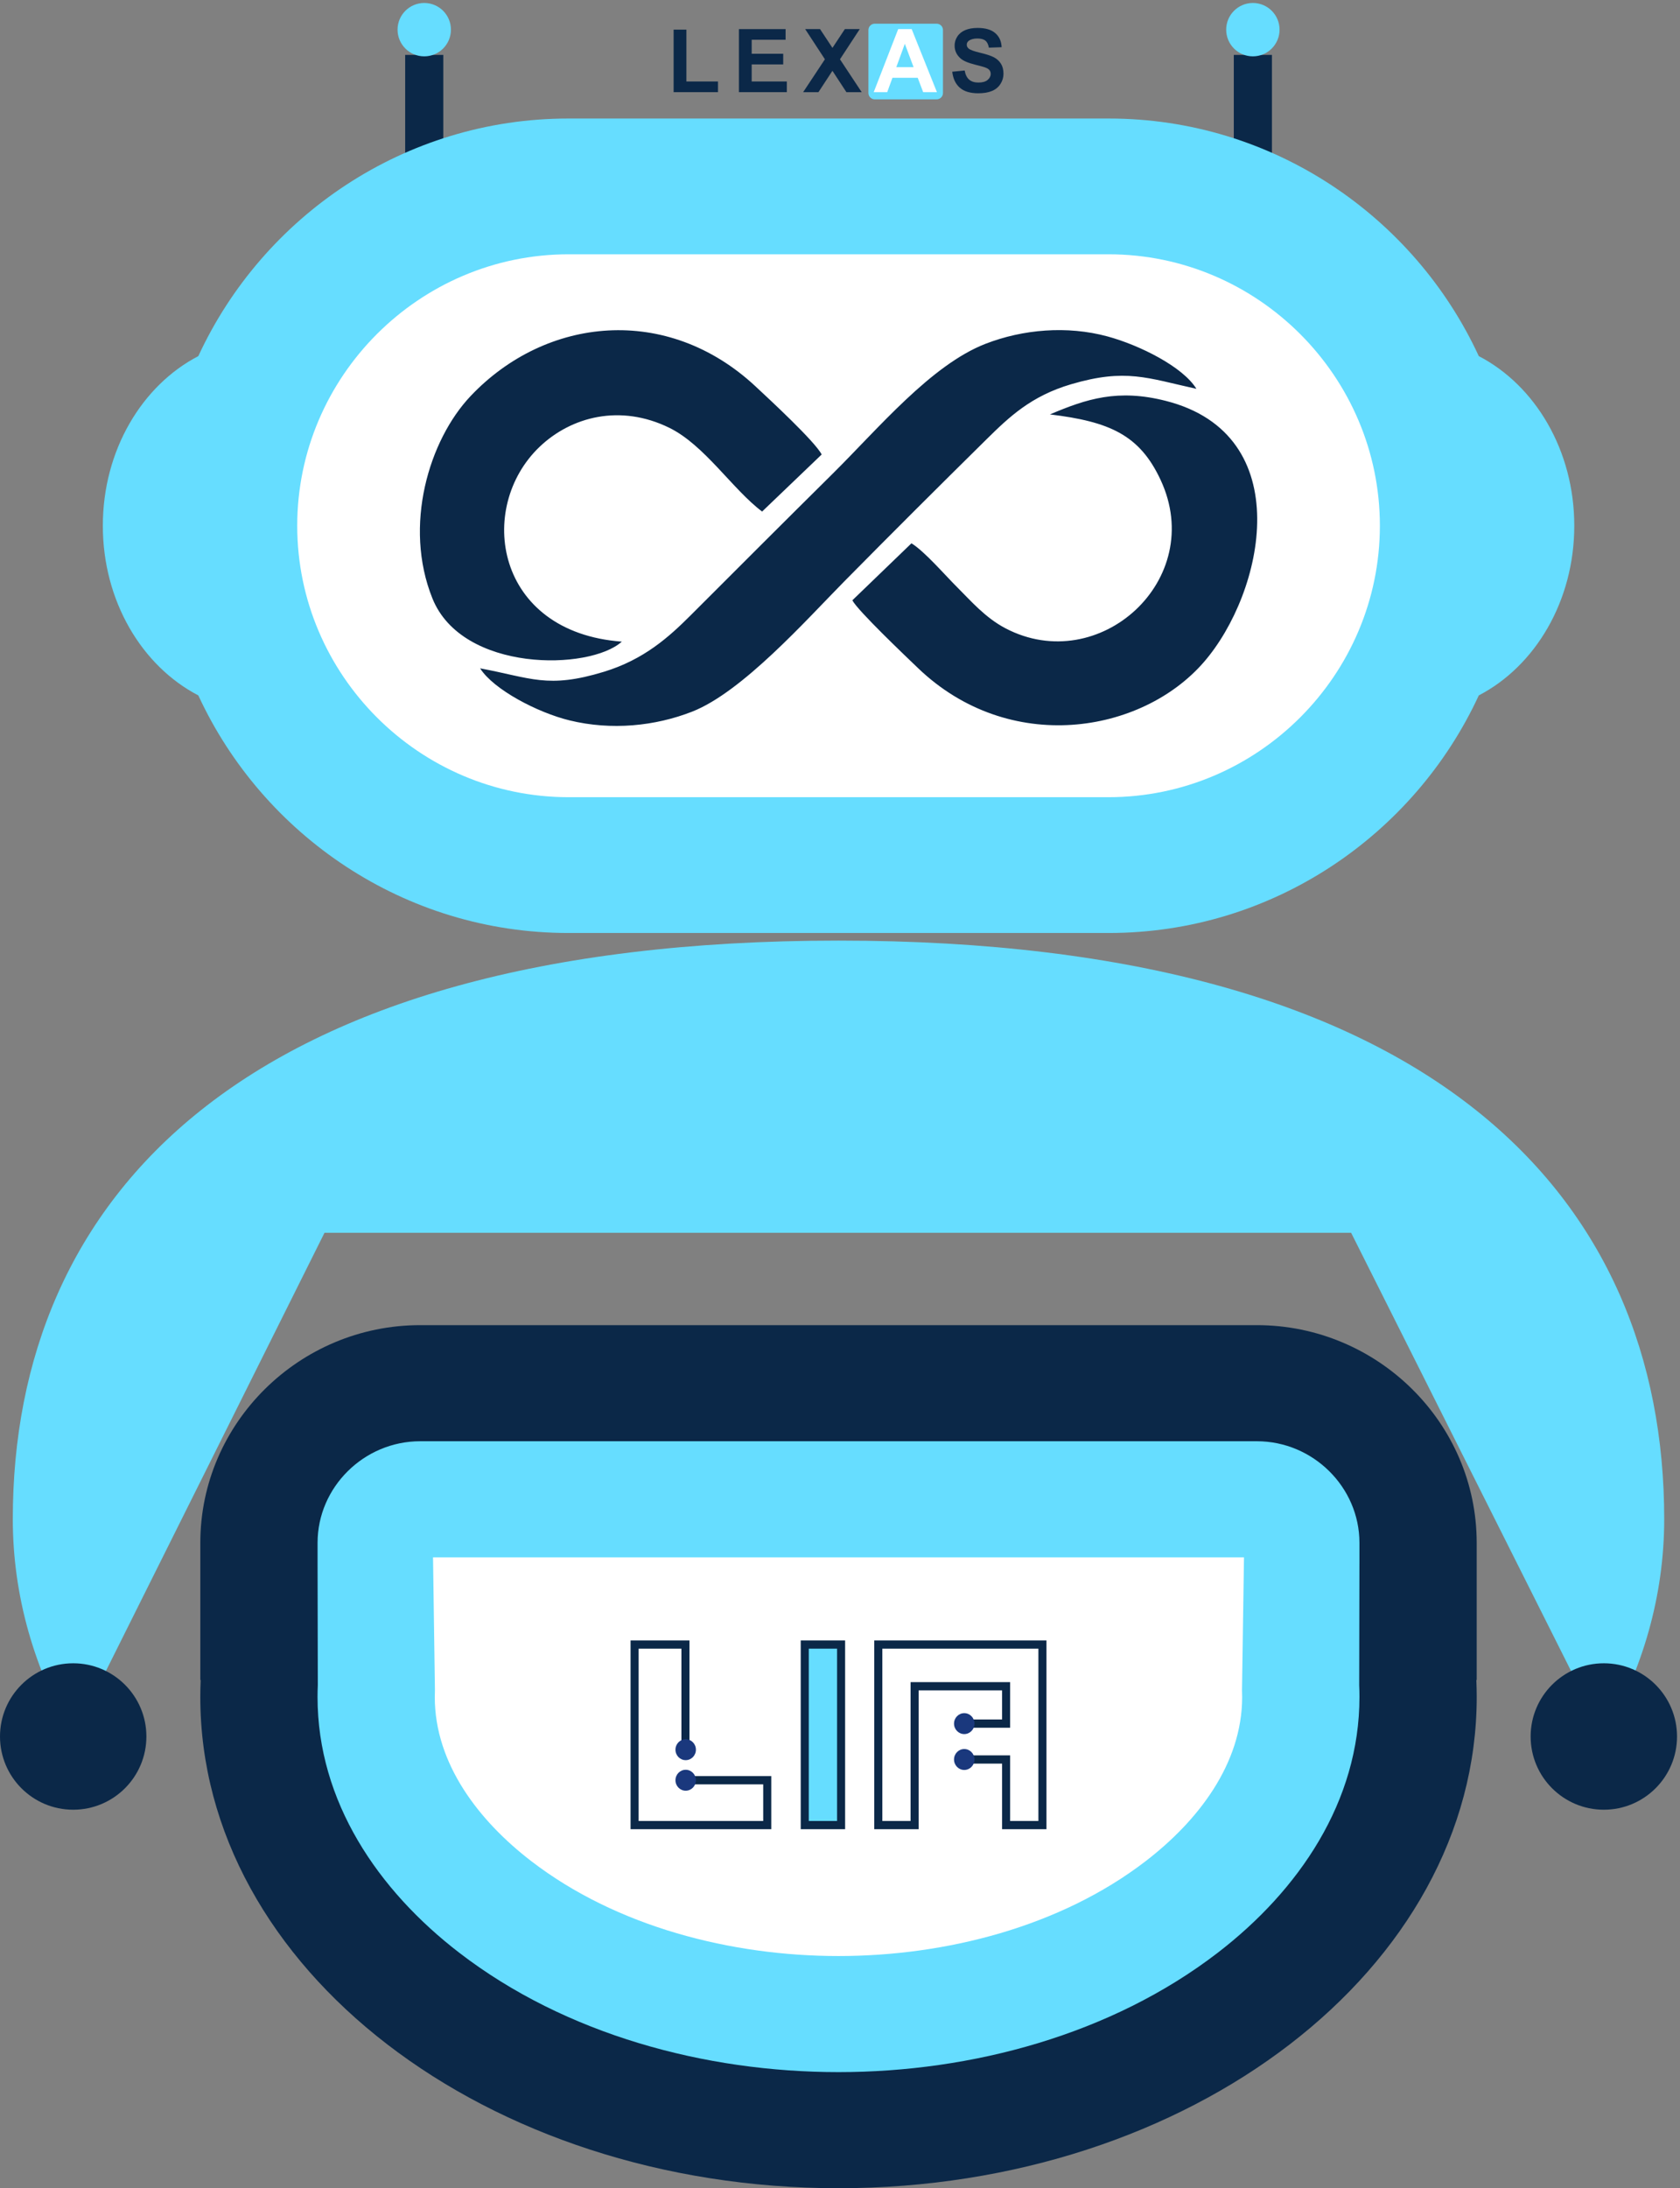 <?xml version="1.0" encoding="UTF-8"?>
<svg id="Layer_1" xmlns="http://www.w3.org/2000/svg" version="1.1" viewBox="0 0 1130.18 1471.64">
  <rect x="0" y="0" width="1130.18" height="1471.64" fill="#808080" stroke="none"/>
  <!-- Generator: Adobe Illustrator 29.1.0, SVG Export Plug-In . SVG Version: 2.1.0 Build 142)  -->
  <defs>
    <style>
      .st0 {
        fill: #1a387d;
      }

      .st0, .st1, .st2, .st3 {
        fill-rule: evenodd;
      }

      .st4, .st1 {
        fill: #fff;
      }

      .st2, .st5 {
        fill: #0b2848;
      }

      .st3, .st6 {
        fill: #6df;
      }
    </style>
  </defs>
  <rect class="st5" x="272.57" y="36.93" width="25.65" height="101.04"/>
  <path class="st3" d="M285.4,2c9.92,0,17.95,8.04,17.95,17.95s-8.04,17.95-17.95,17.95-17.95-8.04-17.95-17.95,8.04-17.95,17.95-17.95"/>
  <rect class="st5" x="830.01" y="36.93" width="25.65" height="101.04"/>
  <path class="st3" d="M842.84,2c9.92,0,17.95,8.04,17.95,17.95s-8.04,17.95-17.95,17.95-17.95-8.04-17.95-17.95,8.04-17.95,17.95-17.95"/>
  <path class="st3" d="M382.22,79.72h363.8c109.97,0,205.33,65.7,248.8,159.78,37.89,19.66,64.24,63.35,64.24,114.09s-26.35,94.42-64.24,114.09c-43.47,94.08-138.83,159.78-248.8,159.78h-363.8c-109.97,0-205.33-65.7-248.8-159.78-37.89-19.66-64.24-63.35-64.24-114.09s26.35-94.42,64.24-114.09c43.47-94.08,138.83-159.78,248.8-159.78"/>
  <path class="st1" d="M382.51,171.02h363.21c100.41,0,182.56,82.15,182.56,182.56h0c0,100.41-82.15,182.56-182.56,182.56h-363.21c-100.41,0-182.56-82.15-182.56-182.56h0c0-100.41,82.15-182.56,182.56-182.56"/>
  <path class="st2" d="M418.32,431.52c-85.29-6.31-98.2-90.1-55.32-131.02,21.29-20.32,54.26-28.95,87.23-12.81,23.77,11.64,42.56,41.41,62.46,56.34l40.07-38.37c-4.46-8.71-35.18-37.13-44.48-45.79-59.41-55.4-140.93-47.06-191.66,6.46-28.12,29.67-45.37,87.3-25.72,136.12,20.08,49.89,105.63,48.63,127.42,29.08M706.33,278.7c40.19,4.86,60.33,13.83,74.42,44.02,31.36,67.18-41.38,132.77-104.3,99.85-13.73-7.18-23.54-18.71-32.53-27.64-8.37-8.31-21.86-24.06-30.76-29.54l-39.76,38.33c3.57,6.92,35.82,37.58,44.12,45.54,61.41,58.93,150.43,44.28,192.3-3.93,40.68-46.84,63.69-153.15-25.67-175.76-32.11-8.13-53.16-1.38-77.82,9.13ZM322.98,449.48c9.05,14.27,38.62,29.75,60.2,35.01,28.25,6.89,57.62,3.81,82.37-5.86,33.87-13.23,76.98-61.87,102.64-87.85,31.93-32.34,62.95-63.26,95.33-95.2,15.36-15.14,30.06-29.24,57.12-37.19,36.67-10.78,51.16-4.16,84.2,3.11-8.86-14.63-37.92-29.32-59.86-35.26-27.07-7.33-56.8-4.8-82,4.98-36.58,14.2-72.04,56.88-102.91,87.45-32.42,32.1-63.18,62.87-95.41,95.1-14.58,14.57-31.36,29.77-58.37,38.02-37.97,11.59-49.03,4.05-83.31-2.31Z"/>
  <path class="st3" d="M588.47,66.82h41.63c2.34,0,4.26-1.91,4.26-4.26V20.19c0-2.34-1.91-4.26-4.26-4.26h-41.63c-2.34,0-4.26,1.91-4.26,4.26v42.38c0,2.34,1.91,4.26,4.26,4.26"/>
  <polygon class="st5" points="453.16 61.98 453.16 19.93 461.75 19.93 461.75 54.81 483.01 54.81 483.01 61.98 453.16 61.98"/>
  <polygon class="st5" points="497.09 61.98 497.09 19.57 528.49 19.57 528.49 26.74 505.68 26.74 505.68 36.16 526.89 36.16 526.89 43.32 505.68 43.32 505.68 54.81 529.32 54.81 529.32 61.98 497.09 61.98"/>
  <polygon class="st5" points="540.3 61.98 554.94 39.87 541.66 19.57 551.66 19.57 560.01 32.2 568.36 19.57 578.38 19.57 565.07 39.88 579.68 61.98 569.4 61.98 560 47.62 550.59 61.98 540.3 61.98"/>
  <path class="st4" d="M614.59,45.16l-5.89-15.7-5.73,15.7h11.62ZM630.29,61.98h-9.25l-3.66-9.65h-17.01l-3.52,9.65h-9.08l16.47-42.41h9.07l16.99,42.41Z"/>
  <path class="st5" d="M640.6,48.24l8.35-.83c.5,2.79,1.51,4.84,3.04,6.15,1.53,1.31,3.59,1.96,6.19,1.96,2.74,0,4.82-.58,6.21-1.75,1.39-1.17,2.09-2.53,2.09-4.09,0-1.01-.3-1.86-.88-2.57-.58-.7-1.61-1.31-3.07-1.83-1-.36-3.27-.97-6.82-1.86-4.57-1.15-7.78-2.55-9.63-4.22-2.6-2.34-3.89-5.19-3.89-8.56,0-2.16.61-4.2,1.83-6.08,1.22-1.89,2.98-3.32,5.28-4.3s5.06-1.48,8.32-1.48c5.3,0,9.3,1.17,11.97,3.53,2.69,2.36,4.09,5.5,4.23,9.44l-8.59.3c-.37-2.19-1.15-3.76-2.34-4.72-1.19-.96-2.99-1.44-5.38-1.44s-4.4.51-5.79,1.54c-.9.66-1.35,1.54-1.35,2.65,0,1.01.42,1.87,1.27,2.58,1.08.92,3.69,1.87,7.85,2.85,4.16.98,7.23,2,9.21,3.05,1.99,1.06,3.55,2.49,4.68,4.31,1.13,1.83,1.69,4.08,1.69,6.75,0,2.43-.67,4.71-2.02,6.83-1.35,2.12-3.26,3.7-5.73,4.73-2.47,1.04-5.55,1.55-9.23,1.55-5.36,0-9.48-1.23-12.35-3.71-2.87-2.47-4.58-6.07-5.14-10.8"/>
  <path class="st3" d="M564.09,632.58c402.64,0,555.47,174.16,555.47,389.01,0,51.7-14.44,101.04-40.59,146.17l-170.03-338.67H218.3l-169.04,338.77c-26.19-45.16-40.65-94.53-40.65-146.27,0-214.84,152.83-389.01,555.47-389.01"/>
  <path class="st2" d="M49.24,1118.61c27.19,0,49.24,22.05,49.24,49.24s-22.04,49.24-49.24,49.24S0,1195.04,0,1167.85s22.05-49.24,49.24-49.24"/>
  <path class="st2" d="M1078.94,1118.61c27.19,0,49.24,22.05,49.24,49.24s-22.05,49.24-49.24,49.24-49.24-22.05-49.24-49.24,22.05-49.24,49.24-49.24"/>
  <path class="st2" d="M993.18,1129.88c.17,3.79.25,7.59.25,11.41,0,182.45-192.22,330.35-429.34,330.35s-429.34-147.9-429.34-330.35c0-3.82.08-7.62.25-11.41h-.24v-92.3c0-80.51,66.55-146.38,147.89-146.38h562.87c81.34,0,147.89,65.87,147.89,146.38v92.3h-.24Z"/>
  <path class="st3" d="M914.53,1051.8v-14.22c0-37.41-31.21-68.3-69.01-68.3H282.65c-37.8,0-69.01,30.89-69.01,68.3v14.22l.16,81.49c-.12,2.66-.18,5.33-.18,8,0,70.28,40.65,129.92,95.28,171.95,71.54,55.05,165.45,80.32,255.18,80.32s183.63-25.28,255.18-80.32c54.63-42.04,95.28-101.68,95.28-171.95,0-2.67-.06-5.33-.18-8l.16-81.49Z"/>
  <path class="st1" d="M836.87,1047.36H291.31l1.28,89.34c-.07,1.53-.1,3.06-.1,4.59,0,45.32,30.14,83.63,64.81,110.31,57.52,44.26,134.79,63.89,206.76,63.89s149.23-19.63,206.76-63.89c34.68-26.68,64.81-65,64.81-110.31,0-1.53-.03-3.06-.1-4.59l1.34-89.34Z"/>
  <polygon class="st2" points="513.43 1194.48 515.14 1194.48 518.85 1194.48 518.85 1224.66 518.85 1230.2 513.43 1230.2 429.62 1230.2 424.2 1230.2 424.2 1224.66 424.2 1108.78 424.2 1103.24 429.62 1103.24 458.41 1103.24 463.82 1103.24 463.82 1108.78 463.82 1176.72 458.41 1176.72 458.41 1108.78 429.62 1108.78 429.62 1224.66 513.43 1224.66 513.43 1200.03 461.28 1200.03 461.28 1194.48 513.43 1194.48"/>
  <path class="st0" d="M461.28,1190.22c3.8,0,6.88,3.15,6.88,7.04s-3.08,7.04-6.88,7.04-6.88-3.15-6.88-7.04,3.08-7.04,6.88-7.04"/>
  <path class="st0" d="M461.28,1169.68c3.8,0,6.88,3.15,6.88,7.04s-3.08,7.04-6.88,7.04-6.88-3.15-6.88-7.04,3.08-7.04,6.88-7.04"/>
  <polygon class="st2" points="538.67 1103.24 544.09 1103.24 563.11 1103.24 568.53 1103.24 568.53 1108.78 568.53 1224.66 568.53 1230.2 563.11 1230.2 544.09 1230.2 538.67 1230.2 538.67 1224.66 538.67 1108.78 538.67 1103.24"/>
  <polygon class="st2" points="698.56 1103.24 702.88 1103.24 703.98 1103.24 703.98 1224.66 703.98 1230.2 698.56 1230.2 679.54 1230.2 674.12 1230.2 674.12 1224.66 674.12 1186.08 648.68 1186.08 648.68 1180.54 674.12 1180.54 677.06 1180.54 679.54 1180.54 679.54 1224.66 698.56 1224.66 698.56 1108.78 593.56 1108.78 593.56 1224.66 612.58 1224.66 612.58 1136.82 612.58 1131.28 618 1131.28 674.12 1131.28 679.54 1131.28 679.54 1136.82 679.54 1161.96 677.06 1161.96 674.12 1161.96 648.68 1161.96 648.68 1156.41 674.12 1156.41 674.12 1136.82 618 1136.82 618 1224.66 618 1230.2 612.58 1230.2 593.56 1230.2 588.14 1230.2 588.14 1224.66 588.14 1108.78 588.14 1103.24 593.56 1103.24 698.56 1103.24"/>
  <path class="st0" d="M648.68,1176.27c3.8,0,6.88,3.15,6.88,7.04s-3.08,7.04-6.88,7.04-6.88-3.15-6.88-7.04,3.08-7.04,6.88-7.04"/>
  <path class="st0" d="M648.68,1152.14c3.8,0,6.88,3.15,6.88,7.04s-3.08,7.04-6.88,7.04-6.88-3.15-6.88-7.04,3.08-7.04,6.88-7.04"/>
  <rect class="st6" x="544.09" y="1108.78" width="19.02" height="115.88"/>
</svg>